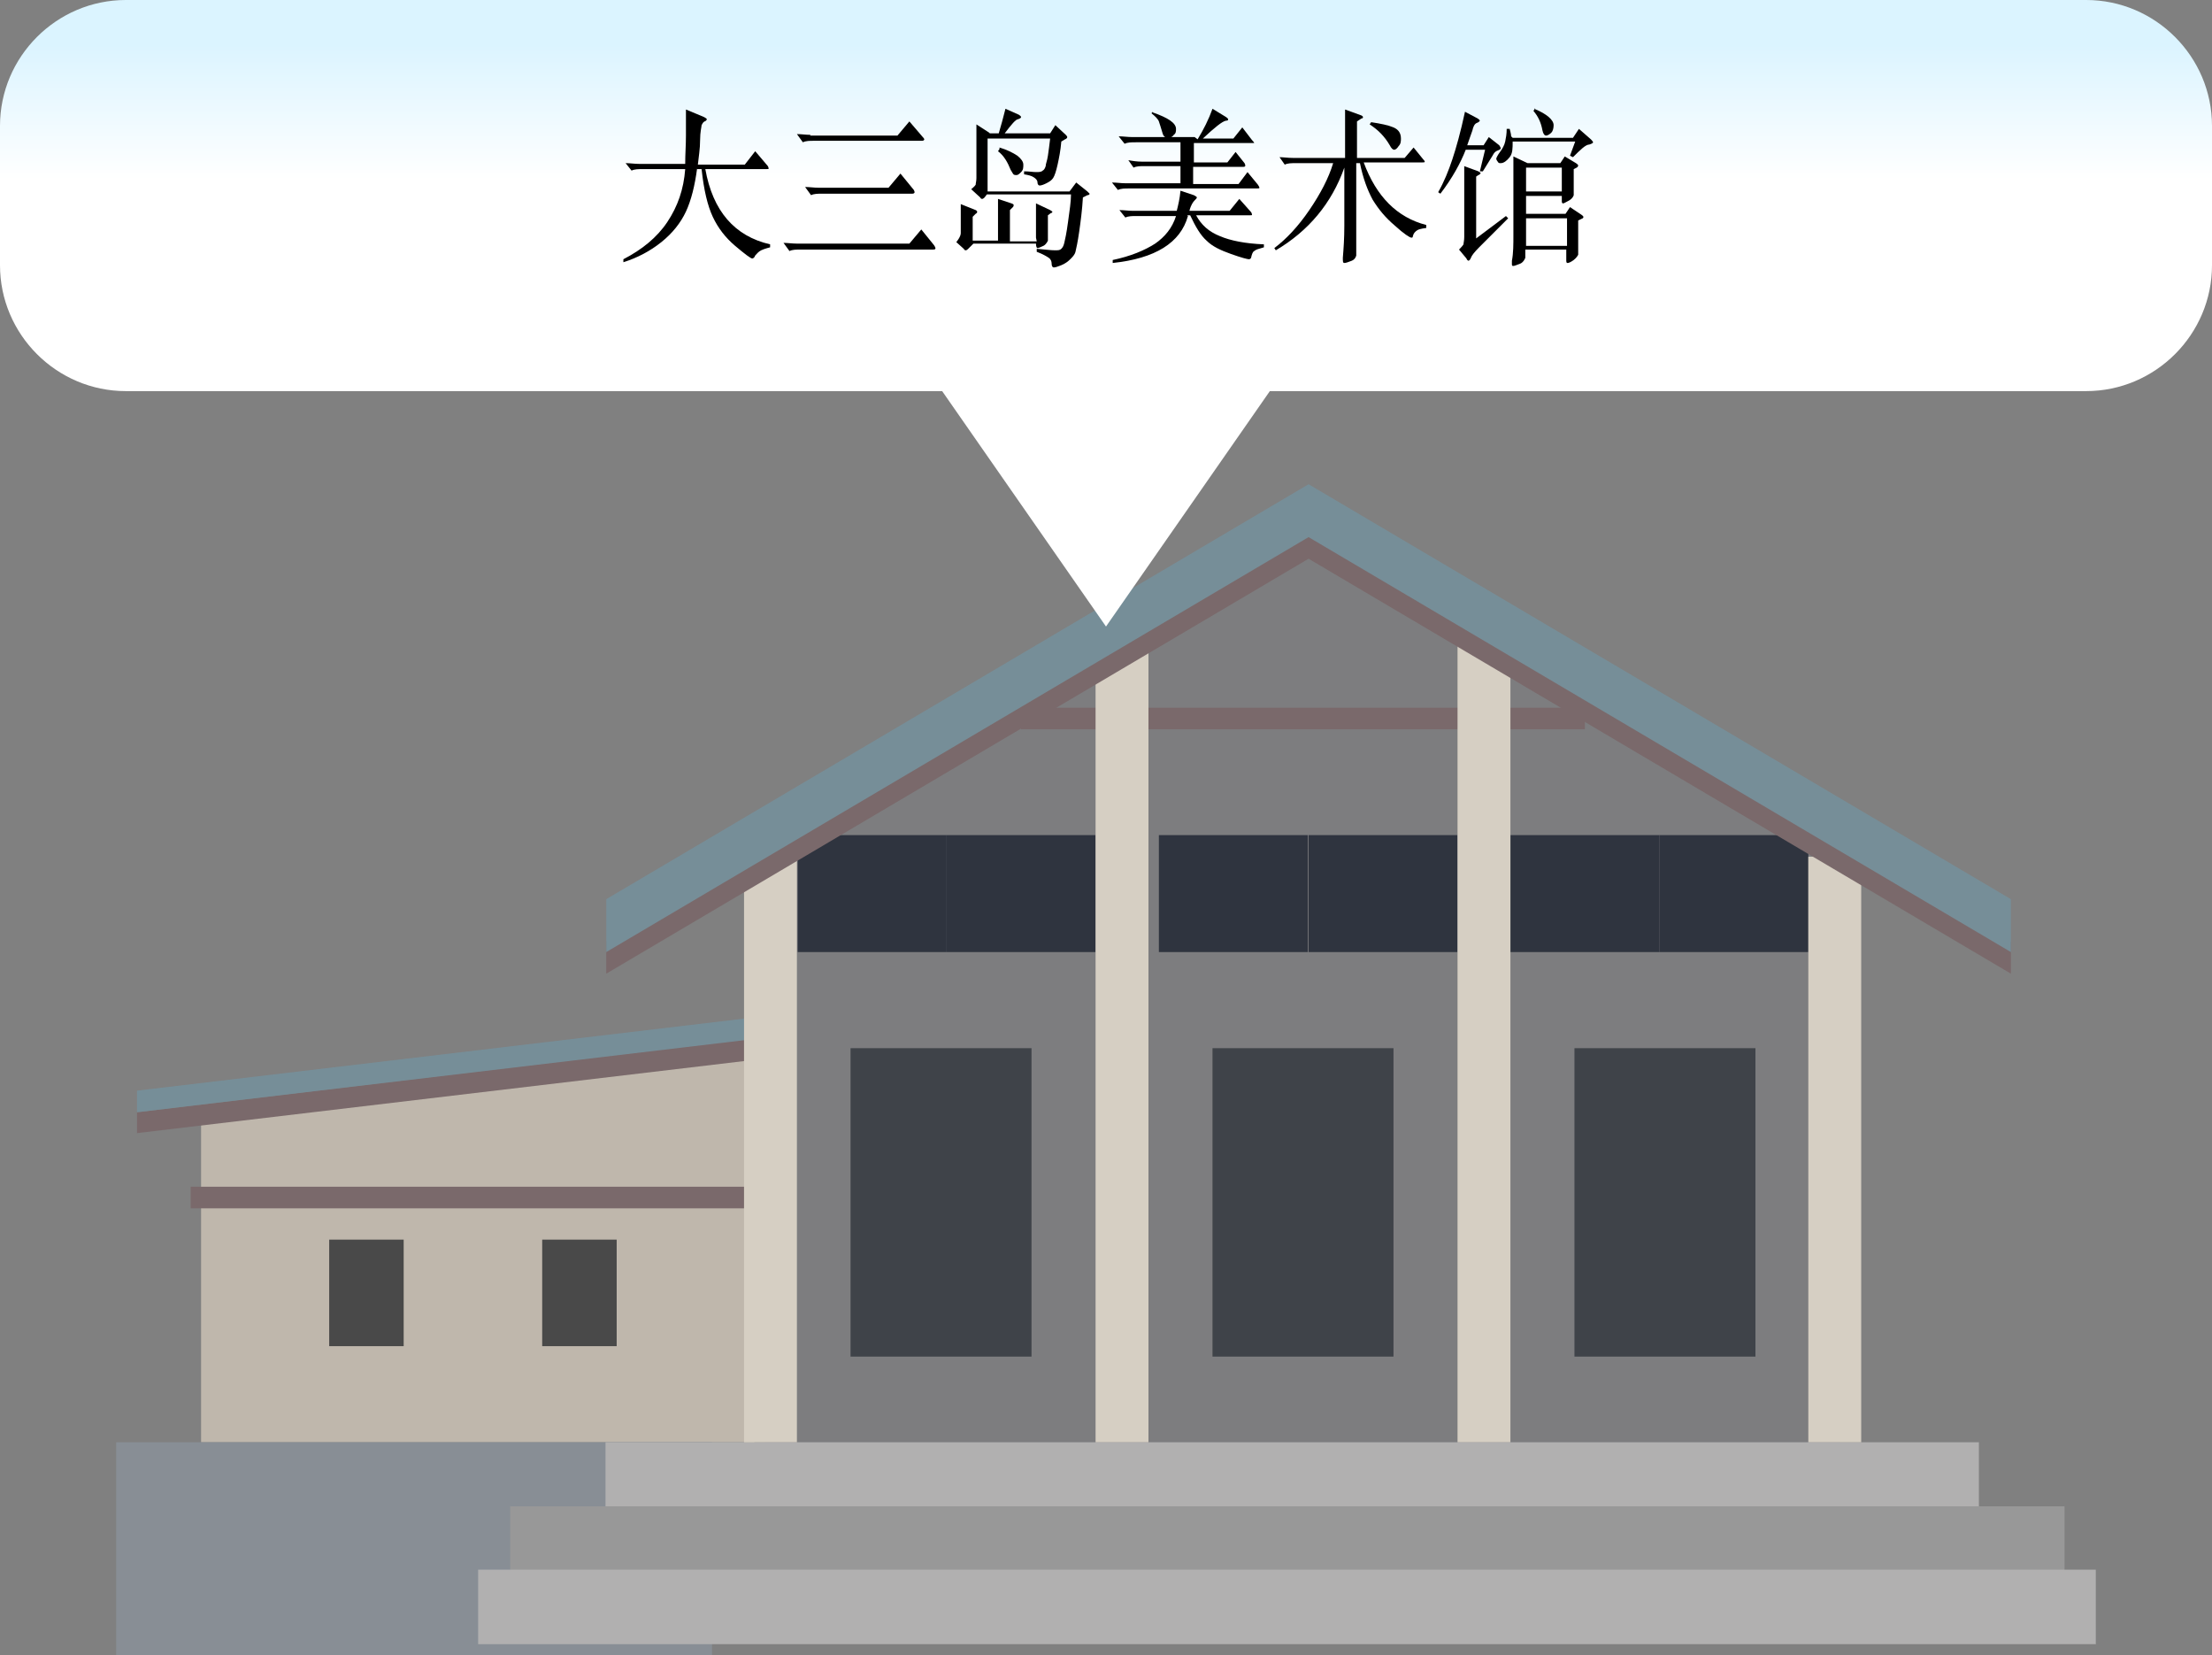 <?xml version="1.0" encoding="UTF-8"?><svg id="_イヤー_30" xmlns="http://www.w3.org/2000/svg" xmlns:xlink="http://www.w3.org/1999/xlink" viewBox="0 0 29.7 22.22"><rect x="0" y="0" width="29.7" height="22.22" fill="#808080" stroke="none"/><defs><style>.cls-1{fill:#7d7d7f;}.cls-2{fill:#989898;}.cls-3{fill:#b1b0b0;}.cls-4{fill:#bfb7ac;}.cls-5{fill:#d6cfc3;}.cls-6{fill:#3f4349;}.cls-7{fill:#888e95;}.cls-8{fill:#2f343f;}.cls-9{fill:#494949;}.cls-10{fill:#7a696b;}.cls-11{fill:#768e98;}.cls-12{fill:url(#_名称未設定グラデーション);}</style><linearGradient id="_名称未設定グラデーション" x1="14.85" y1="21.29" x2="14.85" y2="18.78" gradientTransform="translate(0 21.89) scale(1 -1)" gradientUnits="userSpaceOnUse"><stop offset="0" stop-color="#dbf4ff"/><stop offset=".72" stop-color="#fff"/></linearGradient></defs><g><path id="_ス_141" class="cls-4" d="M10.13,19.36H2.7v-4.43l7.43-.86v5.29Z"/><rect id="_方形_112" class="cls-10" x="2.56" y="15.93" width="7.57" height=".29"/><path id="_ス_142" class="cls-10" d="M1.84,15.21l8.43-1v-.29L1.84,14.93v.29h0Z"/><path id="_ス_143" class="cls-11" d="M1.84,14.93l8.43-1v-.29L1.84,14.64v.29Z"/><rect id="_方形_114" class="cls-9" x="4.42" y="16.64" width="1" height="1.43"/><rect id="_方形_115" class="cls-9" x="7.28" y="16.64" width="1" height="1.43"/><rect id="_方形_117" class="cls-7" x="1.56" y="19.36" width="8" height="2.86"/><polygon id="_方形_128" class="cls-1" points="10.28 11.21 17.57 7.21 24.71 11.21 24.71 19.5 10.28 19.5 10.28 11.21"/><g><rect class="cls-8" x="20.42" y="11.5" width="1.57" height="1.14"/><rect class="cls-8" x="20.28" y="11.21" width="2" height="1.57"/><rect class="cls-8" x="22.57" y="11.5" width="1.57" height="1.14"/><rect class="cls-8" x="22.28" y="11.21" width="2" height="1.57"/></g><g><rect class="cls-8" x="10.85" y="11.5" width="1.57" height="1.14"/><rect class="cls-8" x="10.71" y="11.21" width="2" height="1.57"/><rect class="cls-8" x="12.85" y="11.5" width="1.57" height="1.14"/><rect class="cls-8" x="12.71" y="11.21" width="2" height="1.57"/></g><rect class="cls-8" x="15.71" y="11.5" width="1.57" height="1.14"/><rect class="cls-8" x="15.56" y="11.21" width="2" height="1.57"/><rect class="cls-8" x="17.71" y="11.5" width="1.57" height="1.14"/><rect class="cls-8" x="17.57" y="11.21" width="2" height="1.57"/><rect id="_方形_147" class="cls-10" x="13.71" y="9.5" width="7.57" height=".29"/><rect id="_方形_149" class="cls-3" x="8.13" y="19.36" width="18.44" height=".86"/><rect id="_方形_152" class="cls-2" x="6.85" y="20.22" width="20.87" height=".86"/><rect id="_方形_153" class="cls-3" x="6.42" y="21.07" width="21.72" height="1"/><rect id="_方形_154" class="cls-5" x="9.99" y="11.5" width=".71" height="7.86"/><rect id="_方形_155" class="cls-5" x="14.71" y="8.5" width=".71" height="10.86"/><rect id="_方形_156" class="cls-5" x="19.57" y="8.5" width=".71" height="10.86"/><rect id="_方形_157" class="cls-5" x="24.28" y="11.5" width=".71" height="7.86"/><path id="_ス_190" class="cls-10" d="M17.57,7.5l-9.43,5.57v-.43l9.43-5.57,9.43,5.57v.43s-9.43-5.57-9.43-5.57Z"/><path id="_ス_191" class="cls-11" d="M17.57,7.21l-9.43,5.57v-.71l9.43-5.57,9.43,5.57v.71l-9.43-5.57Z"/><path id="_ス_155" class="cls-6" d="M13.85,14.07h-2.43v4.14h2.43v-4.14Z"/><path id="_ス_155-2" class="cls-6" d="M18.71,14.07h-2.43v4.14h2.43v-4.14Z"/><path id="_ス_155-3" class="cls-6" d="M23.57,14.07h-2.43v4.14h2.43v-4.14Z"/></g><g id="_9"><g id="_9-2"><path class="cls-12" d="M28.01,0H1.69C.76,0,0,.76,0,1.69v1.87c0,.93,.76,1.69,1.69,1.69H12.65l2.2,3.16,2.2-3.16h10.96c.93,0,1.69-.76,1.69-1.69V1.69c0-.93-.76-1.69-1.69-1.69Z"/></g></g><g><path d="M9.36,2.26c-.03,.23-.08,.43-.15,.58s-.18,.29-.33,.41c-.15,.12-.32,.21-.51,.27v-.04c.25-.13,.45-.29,.59-.5,.14-.21,.22-.44,.24-.71h-.57c-.06,0-.11,0-.15,.02l-.08-.1c.06,0,.12,.01,.18,.01h.62c0-.13,.01-.25,.01-.38s0-.24,0-.35l.24,.1s.04,.02,.04,.03c0,0,0,.02-.03,.03-.02,.01-.03,.03-.04,.05,0,.02-.02,.09-.02,.2,0,.12-.02,.23-.03,.33h.63l.14-.18,.17,.2s.01,.02,.01,.03,0,.01-.03,.01h-.82c.1,.56,.39,.9,.87,1.01v.04s-.08,.02-.12,.04-.06,.05-.08,.07c-.01,.03-.03,.04-.04,.04-.02,0-.1-.06-.23-.17s-.23-.24-.3-.39c-.07-.15-.12-.36-.15-.64h-.06Z"/><path d="M10.71,3.27h1.5l.16-.19,.17,.21s.02,.03,.02,.04,0,.02-.03,.02h-1.78c-.06,0-.11,0-.15,.02l-.08-.11c.05,0,.12,.01,.18,.01Zm.17-1.45h1.17l.16-.19,.18,.21s.02,.02,.02,.03-.01,.02-.03,.02h-1.45c-.06,0-.11,0-.15,.02l-.08-.11c.06,0,.12,.01,.18,.01Zm.12,.7h.93l.16-.19,.18,.22s.01,.02,.01,.03-.01,.02-.03,.02h-1.21c-.06,0-.11,0-.15,.02l-.08-.11c.06,0,.12,.01,.18,.01Z"/><path d="M13.91,3.19v-.26c0-.06,0-.13,0-.2l.19,.09s.03,.02,.03,.02c0,0,0,.02-.02,.02l-.04,.03v.13c0,.07,0,.11,0,.14v.07s-.02,.05-.06,.07-.07,.03-.08,.03c-.01,0-.02-.02-.02-.06h-.84l-.07,.07s-.02,.02-.03,.02-.02,0-.03-.02l-.1-.09s.06-.07,.06-.12v-.19c0-.06,0-.13,0-.2l.2,.08s.02,.01,.02,.02,0,.02-.02,.03l-.04,.04v.32h.34v-.36c0-.06,0-.13,0-.2l.18,.06s.03,.01,.03,.02,0,.02-.01,.03l-.04,.04v.42h.36Zm-.62-1.4h.12c.03-.1,.06-.21,.09-.33l.18,.08s.03,.02,.03,.03-.01,.02-.04,.03c-.03,0-.09,.07-.18,.19h.61l.07-.11,.14,.13s.02,.02,.02,.03c0,0,0,.02-.03,.03l-.05,.03c-.01,.12-.03,.22-.05,.31s-.04,.15-.06,.18c-.02,.03-.05,.05-.09,.07s-.07,.03-.09,.03c-.02,0-.03-.02-.03-.04,0-.03-.02-.05-.05-.07s-.07-.03-.13-.04v-.04c.07,0,.12,.01,.16,.01s.07,0,.09-.02c.02-.01,.03-.03,.04-.06,0-.03,.02-.07,.03-.14s.02-.14,.03-.23h-.84v.71h1.1l.09-.12,.15,.12s.03,.03,.03,.03c0,0,0,.02-.03,.02l-.06,.03c-.01,.17-.03,.32-.05,.46-.02,.14-.04,.23-.05,.27-.01,.04-.04,.07-.07,.1-.03,.03-.07,.06-.12,.08-.05,.02-.08,.03-.1,.03-.02,0-.03-.02-.03-.05s-.01-.06-.04-.08-.08-.05-.16-.08v-.04c.12,.01,.19,.02,.24,.02s.07,0,.09-.02,.03-.04,.04-.08c.01-.04,.03-.13,.05-.28,.02-.15,.04-.27,.04-.37h-1.13l-.03,.04s-.02,.02-.03,.02-.02,0-.03-.02l-.12-.11s.05-.04,.06-.06c0-.02,.01-.05,.01-.09v-.45c0-.12,0-.21,0-.27l.17,.11Zm.13,.19c.1,.03,.18,.07,.24,.11,.05,.04,.08,.08,.08,.12s0,.07-.03,.1c-.02,.02-.04,.04-.06,.04s-.04,0-.05-.02-.02-.03-.03-.05c-.04-.1-.09-.19-.17-.25l.02-.03Z"/><path d="M15.95,2.9c-.1,.36-.44,.57-1.01,.63v-.04c.24-.05,.43-.13,.57-.22,.13-.09,.23-.21,.28-.37h-.53c-.06,0-.11,0-.15,.02l-.08-.1c.06,0,.12,.01,.18,.01h.59c.02-.08,.04-.16,.05-.27l.18,.06s.04,.02,.04,.03-.01,.02-.03,.04-.05,.06-.07,.14h.54l.13-.16,.16,.18s.01,.02,.01,.03,0,.01-.03,.01h-.72c.07,.13,.17,.22,.32,.28,.14,.06,.34,.1,.59,.11v.04c-.07,.02-.11,.03-.13,.05-.02,.01-.03,.04-.04,.08,0,.02-.02,.03-.03,.03-.02,0-.1-.02-.24-.07-.14-.05-.25-.1-.33-.18-.08-.07-.15-.19-.22-.34h-.04Zm.13-1.03c.08-.13,.15-.27,.2-.41l.18,.11s.03,.02,.03,.03,0,.02-.03,.02c-.05,.01-.15,.09-.31,.24h.41l.12-.15,.13,.17s.03,.03,.03,.04c0,0-.01,0-.04,0h-.77v.26h.45l.11-.14,.12,.15s.01,.02,.01,.03,0,.02-.03,.02h-.67v.23h.61l.12-.16,.14,.17s.02,.03,.02,.04-.01,.01-.04,.01h-1.71c-.06,0-.11,0-.15,.02l-.08-.1c.06,0,.12,.01,.18,.01h.74v-.23h-.48c-.06,0-.11,0-.15,.02l-.07-.1c.05,.01,.12,.02,.18,.02h.52v-.26h-.6c-.06,0-.11,0-.15,.02l-.08-.1c.06,0,.12,.01,.18,.01h.84Zm-.6-.36c.2,.07,.31,.14,.31,.22,0,.03,0,.06-.03,.08-.02,.03-.05,.04-.08,.04s-.06-.02-.07-.06c-.02-.07-.04-.13-.05-.16s-.05-.07-.1-.11l.02-.02Z"/><path d="M18.06,2.12v-.34c0-.14,0-.24,0-.31l.22,.08s.02,.01,.02,.02,0,.02-.02,.02l-.06,.04v.49h.64l.12-.14,.13,.16s.02,.02,.02,.03-.01,.01-.03,.01h-.79c.17,.46,.45,.74,.84,.84v.04s-.09,.01-.12,.03c-.03,.02-.05,.04-.06,.08,0,.02-.01,.02-.02,.02-.02,0-.1-.05-.22-.16-.13-.11-.22-.22-.3-.35-.07-.13-.13-.29-.17-.49h-.05v.85c0,.06,0,.12,0,.2v.19s-.01,.05-.06,.07-.08,.03-.1,.03c-.02,0-.02-.02-.02-.07,.01-.12,.02-.26,.02-.43v-.78c-.17,.48-.48,.85-.92,1.11l-.02-.03c.16-.12,.32-.29,.47-.51s.26-.43,.32-.63h-.5c-.06,0-.11,0-.15,.02l-.07-.1c.05,0,.11,.01,.18,.01h.68Zm.35-.48c.13,.02,.23,.04,.3,.07s.1,.08,.1,.15c0,.03,0,.07-.03,.1-.02,.03-.04,.05-.06,.05s-.04-.02-.06-.06c-.07-.12-.16-.21-.27-.28l.02-.03Z"/><path d="M19.68,2.01c-.07,.18-.18,.38-.34,.59l-.03-.02c.08-.14,.14-.29,.19-.44,.05-.15,.11-.36,.17-.64l.17,.09s.03,.02,.03,.03c0,0-.01,.02-.04,.03-.03,.01-.05,.05-.06,.1-.02,.05-.04,.12-.07,.2h.22l.07-.11,.14,.11s.02,.03,.02,.04-.01,.02-.04,.03-.05,.03-.07,.07l-.13,.21h-.04s.07-.29,.07-.29h-.27Zm.55,.94l-.37,.37c-.06,.06-.1,.11-.11,.14-.01,.03-.03,.04-.03,.04s-.02,0-.03-.03l-.1-.12s.05-.05,.06-.07c0-.02,.01-.05,.01-.1v-.58c0-.13,0-.25,0-.37l.19,.07s.03,.02,.03,.02c0,0,0,.02-.03,.03l-.03,.02v.83l.4-.3,.03,.03Zm.08-1.1h.81l.08-.12,.16,.14s.03,.03,.03,.04-.02,.02-.05,.03c-.05,0-.12,.07-.22,.17l-.04-.02,.07-.19h-.84c0,.09,0,.16-.04,.21-.04,.05-.08,.08-.12,.08-.02,0-.03,0-.04-.02-.01-.01-.02-.03-.02-.04s.02-.05,.05-.09c.03-.04,.06-.09,.07-.14s.02-.1,.02-.17h.04s.02,.07,.02,.1Zm.21,.34h.43l.06-.09,.15,.09s.03,.02,.03,.03c0,0,0,.02-.02,.03l-.04,.02v.16s0,.06,0,.1v.09s-.01,.04-.06,.07c-.04,.02-.07,.04-.08,.04-.01,0-.02,0-.02-.03v-.07h-.48v.24h.53l.06-.09,.15,.1s.03,.02,.03,.03,0,.02-.03,.03l-.04,.02v.27s0,.06,0,.1v.09s-.02,.04-.06,.07-.07,.04-.08,.04c-.01,0-.02,0-.02-.03v-.15h-.55v.11s-.02,.06-.07,.08-.08,.03-.09,.03-.02,0-.02-.02,0-.03,0-.05c.02-.1,.02-.22,.02-.34v-.74c0-.14,0-.25,0-.32l.19,.09Zm.45,.38v-.32h-.48v.32h.48Zm-.48,.36v.37h.55v-.37h-.55Zm.11-1.47c.17,.07,.26,.15,.26,.22,0,.04-.01,.08-.03,.1-.02,.02-.05,.04-.07,.04s-.04-.02-.05-.07c-.02-.11-.06-.19-.12-.26l.02-.04Z"/></g></svg>